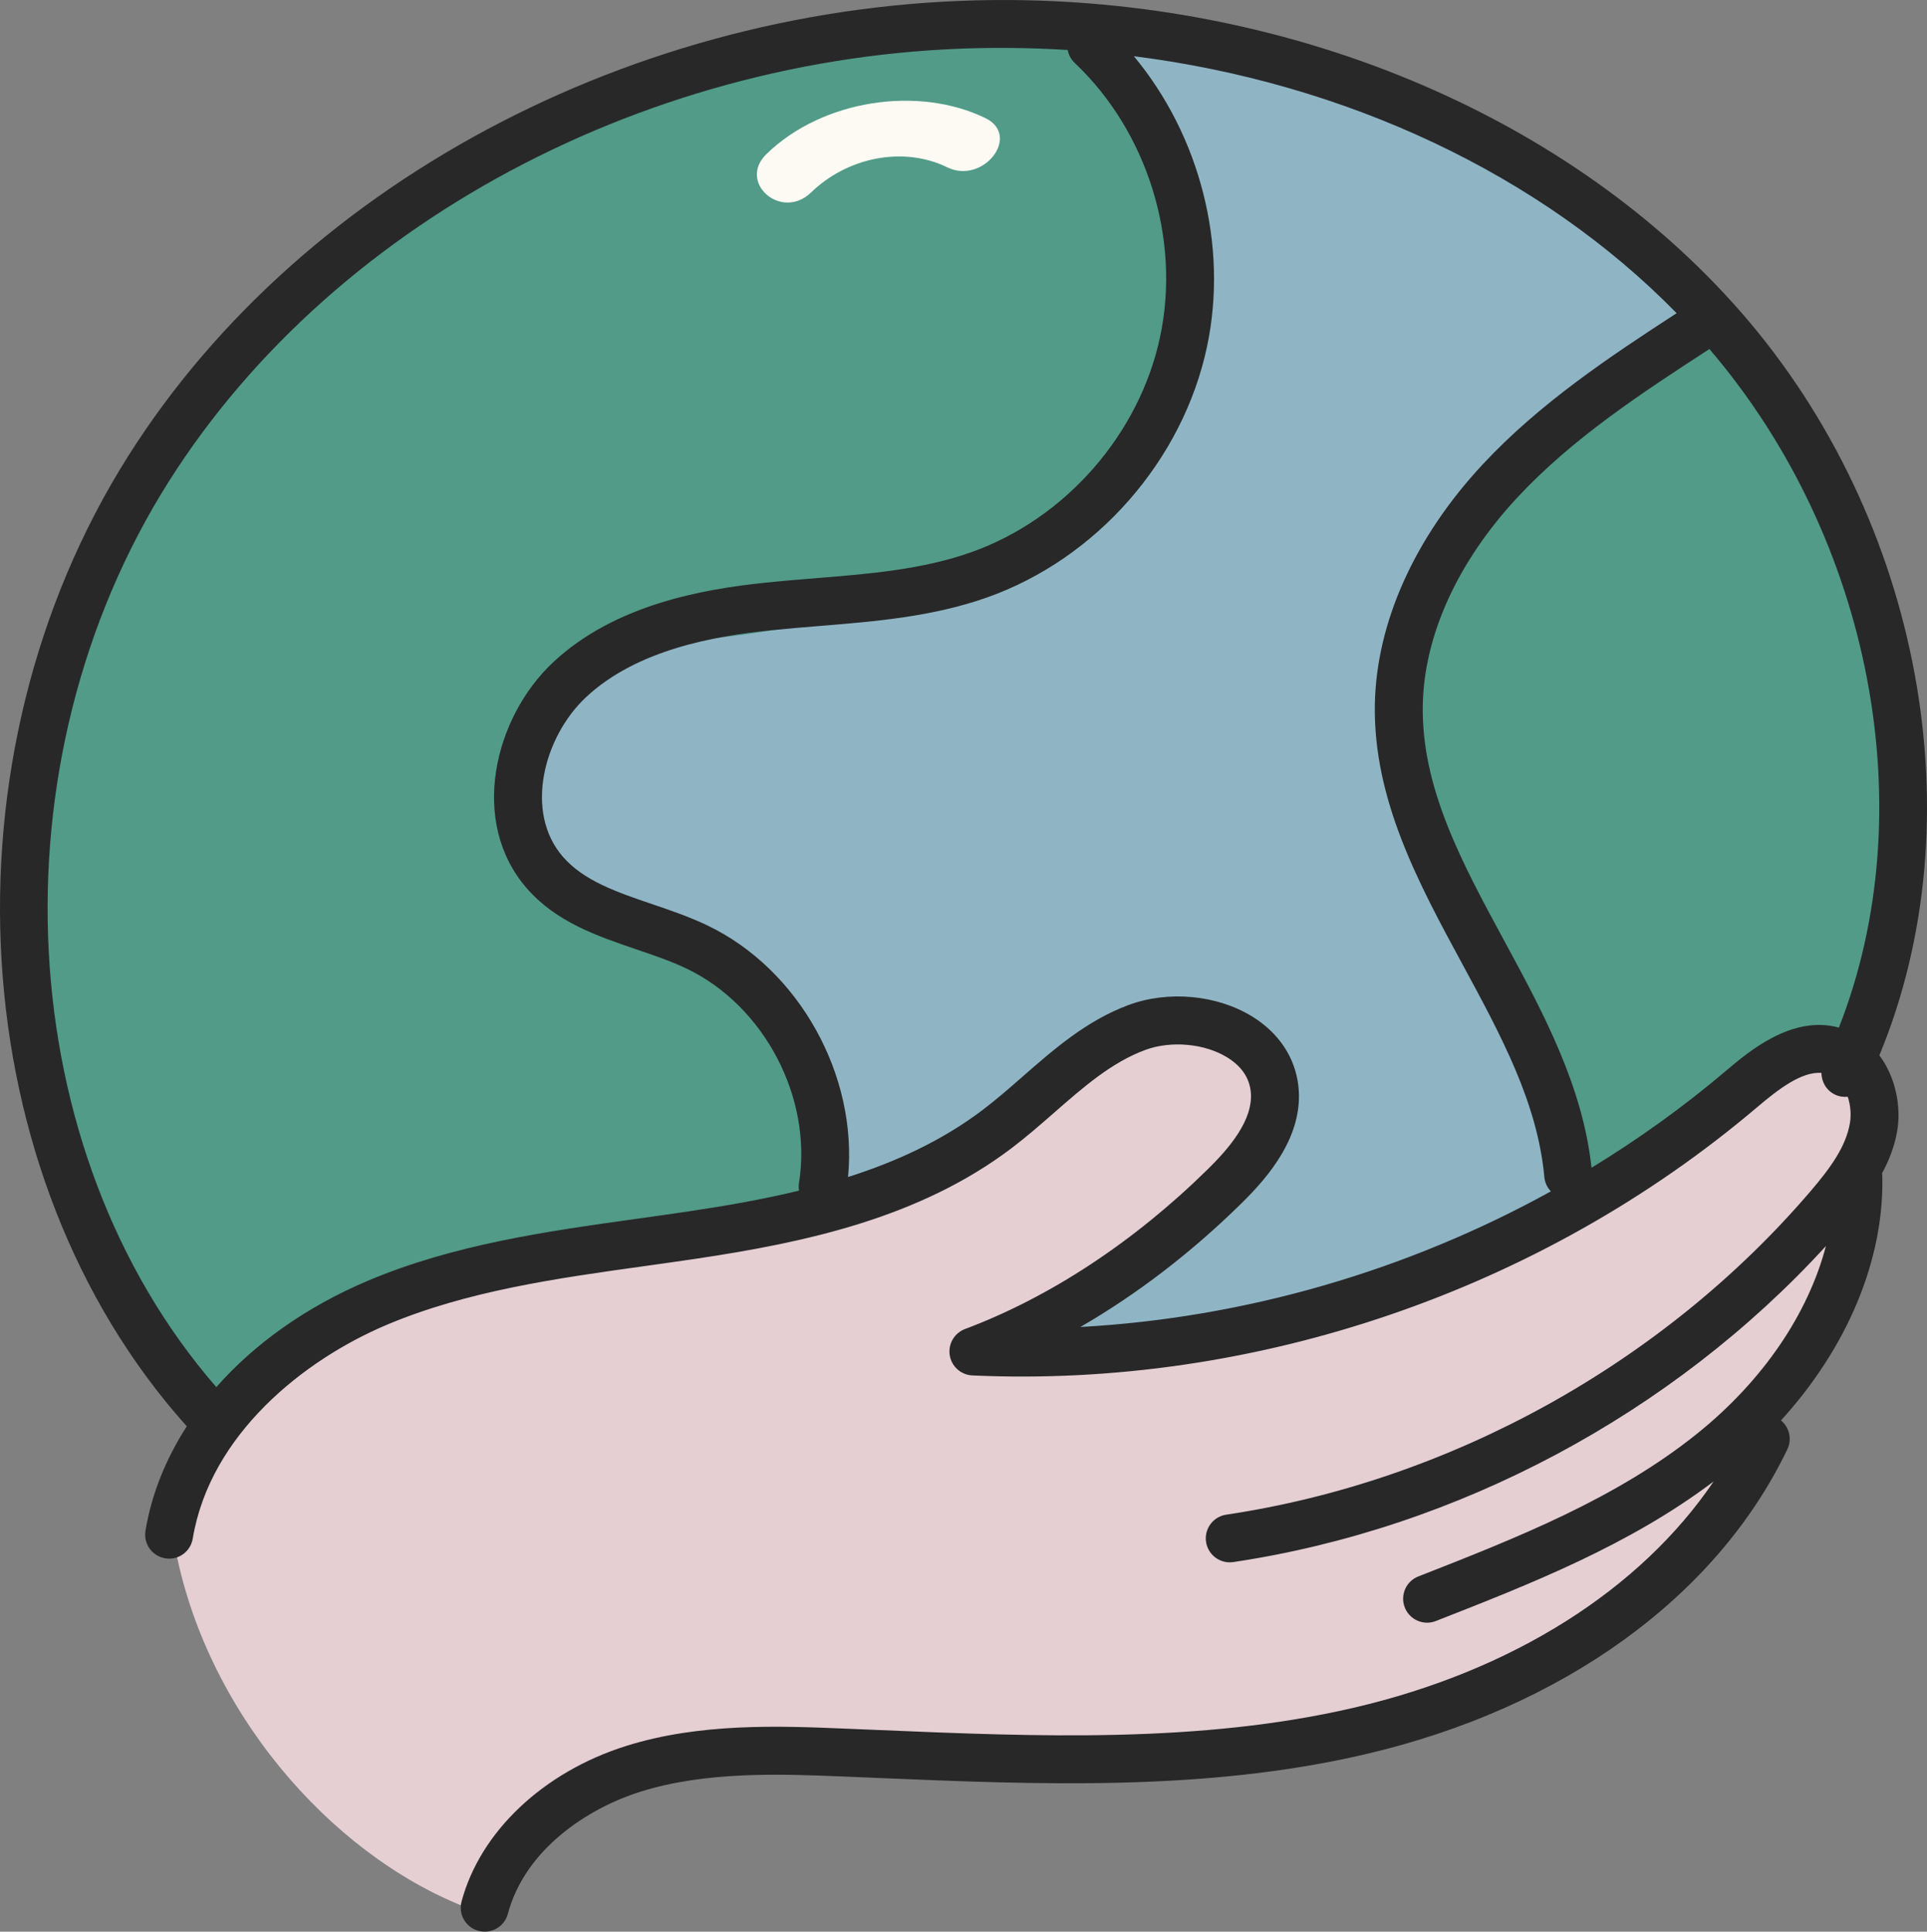 <?xml version="1.0" encoding="UTF-8"?><svg id="uuid-b0c6eb6f-5498-4df6-b25f-edbaa32c4159" xmlns="http://www.w3.org/2000/svg" viewBox="0 0 268.725 269.432"><rect x="0" y="0" width="268.725" height="269.432" fill="#808080" stroke="none"/><defs><style>.uuid-540459ac-8242-4461-8af3-12a0c16a318d{fill:#8fb5c5;}.uuid-58d7b12b-dfec-490c-8a0a-04cf4cb619f7{fill:#519b88;}.uuid-ebd86360-bc72-4657-ad6a-f63d6e20ed49{fill:#e5cfd3;}.uuid-8e762e41-81ad-4761-b8a5-6569f44abb90{fill:#282829;}.uuid-389c9109-a715-4666-acde-23c0004afafc{fill:#fdfaf4;}</style></defs><g id="uuid-6b63b070-f8fe-4f62-a78d-6c03fe0c82f6"><path class="uuid-58d7b12b-dfec-490c-8a0a-04cf4cb619f7" d="M163.99,168.804c-8.666,6.595-17.333,13.19-25.999,19.785,32.815,5.621,68.041-5.311,91.908-28.523,3.911-3.803,7.608-7.971,12.373-10.627,4.765-2.656,11.005-3.509,15.542-.48,12.97-49.301-2.018-97.448-40.699-123.327C178.434-.247,112.547-2.529,71.594,19.581,30.641,41.69,3.614,87.458,4.029,133.996c.217,24.403,8.088,49.568,25.633,66.531,18.188-20.663,37.717-25.328,55.399-27.119s36.718-2.41,50.941-13.067c6.333-4.745,11.431-11.33,18.687-14.491,7.255-3.161,17.985-.578,19.243,7.235,1.039,6.449-4.744,11.763-9.942,15.719Z"/><path class="uuid-540459ac-8242-4461-8af3-12a0c16a318d" d="M138.48,77.622c-12.781,7.31-27.561,10.419-42.226,11.738-8.49.763-18.388,1.715-22.932,8.927-5.337,8.47.721,19.853,8.752,25.83,8.031,5.977,18.041,9.245,25.093,16.351,7.47,7.527,10.631,19.065,8.041,29.348,8.944,1.326,17.146-4.954,23.416-11.469,6.27-6.515,12.44-14.025,21.182-16.335,8.742-2.31,20.212,4.473,18.284,13.307-.907,4.156-4.358,7.204-7.657,9.888-9.855,8.02-20.094,15.568-30.669,22.611,26.713,1.357,53.791-5.639,76.005-15.171,4.401-10.298.795-22.25-4.349-32.198-5.144-9.947-11.89-19.352-14.149-30.321-2.841-13.789,1.998-28.346,10.364-39.67,8.366-11.324,19.962-19.832,31.91-27.279-22.755-22.738-55.454-35.153-89.011-37.971,12.463,7.839,17.819,24.413,14.59,38.778-3.229,14.365-13.864,26.324-26.645,33.634Z"/><path class="uuid-ebd86360-bc72-4657-ad6a-f63d6e20ed49" d="M175.161,152.991c-1.103-6.482-9.361-9.083-15.833-7.921-12.843,2.307-22.138,13.248-33.59,19.503-25.369,13.856-59.57,3.913-83.422,20.242-9.742,6.669-16.598,17.412-17.979,30.563,4.156,22.982,21.515,43.092,40.457,50.581,11.831-15.036,32.423-20.209,51.551-20.573,19.128-.364,38.301,3.097,57.33,1.121,26.47-2.749,51.631-16.473,68.273-37.241,1.263-1.576,2.544-3.407,2.339-5.417s-2.819-3.685-4.308-2.32c7.054-7.577,13.183-16.015,18.206-25.067,1.023-1.843,2.031-3.889,1.672-5.966-.359-2.077-2.786-3.859-4.6-2.785,2.222-3.068,4.364-6.347,5.047-10.073.683-3.726-.43-8.02-3.591-10.106-3.125-2.063-7.407-1.457-10.666.388-3.258,1.846-5.771,4.73-8.416,7.381-10.798,10.819-24.575,18.292-38.938,23.522s-29.397,8.336-44.368,11.425c-6.406,1.321-13.704,2.464-18.955-1.434,11.823-6.728,22.072-14.137,31.83-22.145,4.283-3.515,8.89-8.214,7.961-13.678Z"/><path class="uuid-8e762e41-81ad-4761-b8a5-6569f44abb90" d="M242.858,43.623C219.298,16.59,181.204.284,140.957.004,90.795-.355,42.551,24.602,17.917,63.55c-26.687,42.186-23.211,100.371,8.084,135.341.015.017.035.029.051.046-2.927,4.544-4.917,9.456-5.765,14.572-.303,1.821.93,3.544,2.748,3.844,1.844.313,3.541-.93,3.845-2.748,2.415-14.553,15.516-24.928,26.974-29.784,11.237-4.765,23.828-6.524,36.008-8.221,2.448-.343,4.893-.685,7.327-1.048,15.218-2.272,31.063-5.708,43.841-15.375,2.082-1.576,4.053-3.3,5.959-4.967,4.128-3.61,8.028-7.02,12.692-8.753,3.59-1.338,8.293-.92,11.445,1.022,1.965,1.208,3.074,2.803,3.29,4.736.454,4.014-3.179,8.107-5.95,10.835-10.313,10.153-22.036,17.872-33.896,22.327-1.485.558-2.373,2.085-2.125,3.652s1.563,2.745,3.149,2.816c39.386,1.795,79.297-11.84,109.398-37.372,2.93-2.486,6.226-5.05,9.017-4.82-.002,1.249.689,2.451,1.89,3.025.574.273,1.184.358,1.772.299.395,1.182.505,2.512.3,3.699-.552,3.195-2.604,6.11-5.512,9.507-20.535,23.988-50.225,40.42-81.458,45.084-1.828.274-3.084,1.975-2.813,3.799.248,1.658,1.674,2.849,3.303,2.849.163,0,.33-.013.496-.036,31.36-4.683,61.231-20.668,82.643-44.077-2.482,9.448-8.76,18.747-17.878,26.097-11.38,9.177-25.401,14.67-38.959,19.983-1.717.672-2.565,2.611-1.89,4.331.516,1.315,1.775,2.121,3.11,2.121.408,0,.819-.075,1.221-.232,13.277-5.202,26.979-10.58,38.738-19.468-10.248,15.115-28.067,26.423-50.184,31.563-21.452,4.99-44.236,4.034-66.265,3.107l-4.775-.199c-8.975-.369-20.156-.822-30.47,2.435-11.534,3.642-20.313,11.951-22.914,21.687-.477,1.782.581,3.613,2.366,4.089.287.078.578.114.865.114,1.475,0,2.827-.986,3.225-2.48,2.412-9.024,11.123-14.716,18.472-17.036,9.194-2.898,19.732-2.47,28.182-2.131l4.765.199c22.483.943,45.717,1.922,68.063-3.277,27.572-6.406,49.06-21.922,58.952-42.565.68-1.418.266-3.065-.893-4.018,9.225-10.131,14.396-22.354,14.134-34.079-.003-.129-.029-.252-.046-.377.981-1.818,1.745-3.751,2.109-5.853.609-3.531-.234-7.615-2.475-10.612,13.566-32.723,5.958-74.682-19.225-103.58ZM96.202,168.941c-2.415.362-4.84.698-7.265,1.038-12.608,1.759-25.646,3.58-37.695,8.688-8.561,3.631-15.743,8.752-21.075,14.811C1.563,160.558-1.344,106.501,23.563,67.121,47,30.079,93.037,6.192,140.911,6.688c2.673.019,5.335.119,7.983.283.126.667.448,1.303.979,1.806,10.124,9.572,14.797,24.562,11.909,38.188s-13.241,25.431-26.374,30.071c-6.808,2.405-14.047,2.996-21.71,3.619-2.359.189-4.716.382-7.06.63-8.544.894-20.9,3.022-29.513,11.103-8.261,7.755-11.707,22.258-3.675,31.498,4.112,4.726,9.797,6.661,15.293,8.534,2.487.845,4.837,1.645,6.998,2.679,10.852,5.189,17.591,18.061,15.675,29.938-.057.354-.041.7.011,1.036-5.03,1.217-10.16,2.111-15.227,2.867ZM173.153,167.815c3.77-3.708,8.685-9.438,7.908-16.351-.45-3.965-2.735-7.405-6.436-9.68-4.935-3.032-11.713-3.662-17.274-1.593-5.812,2.161-10.362,6.139-14.761,9.987-1.903,1.664-3.701,3.238-5.594,4.667-5.615,4.251-12.008,7.183-18.736,9.328,1.383-14.133-6.793-28.965-19.632-35.104-2.52-1.204-5.166-2.105-7.728-2.976-4.873-1.658-9.475-3.224-12.402-6.593-5.428-6.24-2.667-16.726,3.205-22.235,7.141-6.703,18.051-8.538,25.636-9.334,2.291-.238,4.595-.427,6.902-.614,7.751-.63,15.77-1.283,23.394-3.979,15.281-5.398,27.327-19.135,30.688-34.99,2.988-14.102-1-29.451-10.205-40.51,29.623,3.751,56.793,16.525,75.69,35.845-9.442,6.146-19.1,12.569-27.04,21.088-9.51,10.206-14.85,22.108-15.042,33.518-.222,13.244,6.093,24.905,12.203,36.184,5.395,9.954,10.486,19.357,11.433,29.712.072.778.413,1.46.912,1.986-20.092,11.093-42.691,17.654-65.611,18.918,7.895-4.566,15.505-10.401,22.49-17.275ZM240.672,149.375c-5.881,4.989-12.156,9.496-18.733,13.507-1.227-11.44-6.765-21.685-12.132-31.594-5.959-11.002-11.589-21.396-11.397-32.888.163-9.755,4.866-20.078,13.248-29.073,7.645-8.203,17.323-14.535,26.722-20.644,22.772,26.62,29.857,64.65,18.058,94.644-6.525-1.766-12.511,3.29-15.767,6.048Z"/><path class="uuid-389c9109-a715-4666-acde-23c0004afafc" d="M113.122,26.834c4.999-4.859,12.8-6.509,18.977-3.496,5.02,2.449,10.344-4.411,5.326-6.859-9.365-4.568-22.733-2.582-30.538,5.005-4.084,3.97,2.098,9.371,6.235,5.349h0Z"/></g></svg>
